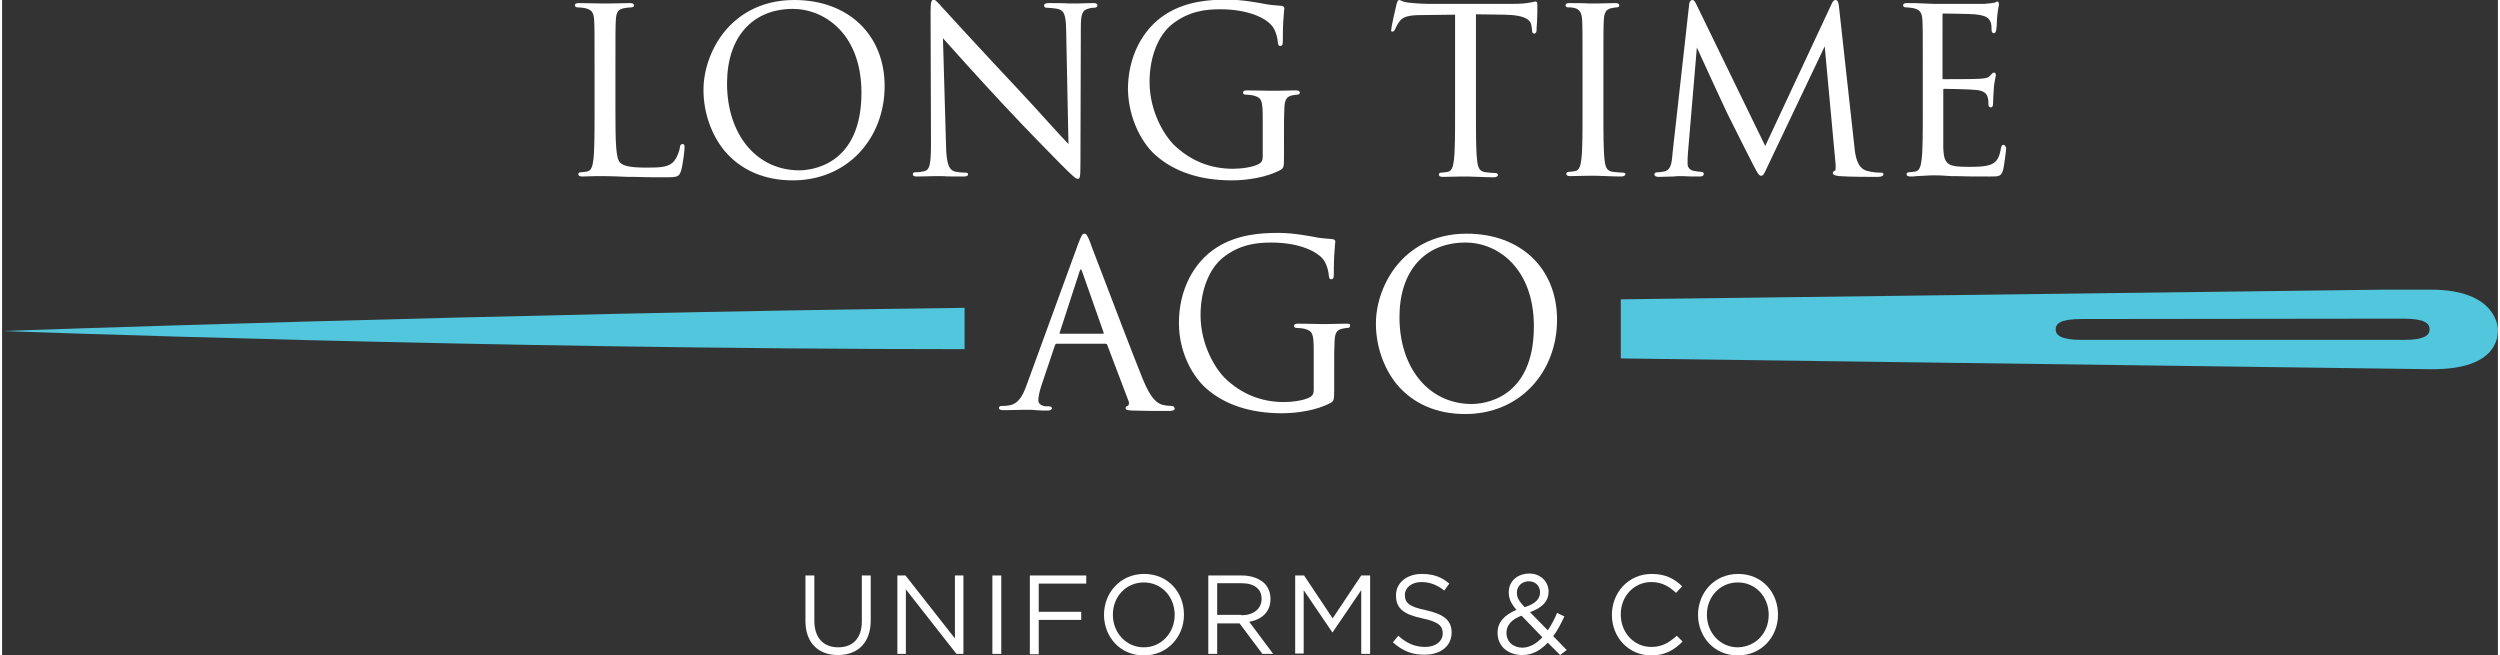 <?xml version="1.0" encoding="utf-8"?>
<!-- Generator: Adobe Illustrator 25.0.1, SVG Export Plug-In . SVG Version: 6.00 Build 0)  -->
<svg version="1.1" id="Layer_1" xmlns="http://www.w3.org/2000/svg" xmlns:xlink="http://www.w3.org/1999/xlink" x="0px" y="0px" width="267px" height="70px"
	 viewBox="0 0 646.2 169.7" style="enable-background:new 0 0 646.2 169.7;" xml:space="preserve">
<rect x="0" y="0" width="646.2" height="169.7" fill="#333333" stroke="none"/>
<style type="text/css">
	.st0{fill:#51C6DC;}
	.st1{fill:#FFFFFF;}
</style>
<g>
	<g>
		<path class="st0" d="M628.9,75c-3.9,0-8.1,0-12.5,0c0,0-88.3,1.1-197.3,2.5v15.3l210.1,2.8c17,0,17-8.5,17-10.3
			C646.2,85.2,646.2,75,628.9,75z M621.9,88l-12,0l-3.4,0l-21.1,0l34.6,0l-81.5,0c-5.4,0-6.8-1.2-6.8-2.7c0-1.5,1.2-2.7,6.7-2.7
			l83.3-0.1c5.4,0,6.8,1.2,6.8,2.7C628.6,86.7,627.3,88,621.9,88z"/>
		<path class="st0" d="M249.2,79.7C126.4,81.2,0,85.7,0,85.7s126.4,4.7,249.2,4.7V79.7z"/>
	</g>
	<g>
		<path class="st1" d="M208,160.8V149h2.3v11.7c0,4.4,2.3,6.9,6.2,6.9c3.7,0,6.1-2.3,6.1-6.7V149h2.3v11.6c0,5.9-3.4,9-8.5,9
			C211.4,169.6,208,166.5,208,160.8z"/>
		<path class="st1" d="M231.8,149h2.1l12.8,16.3V149h2.2v20.3h-1.8L234,152.6v16.7h-2.2V149z"/>
		<path class="st1" d="M256.4,149h2.3v20.3h-2.3V149z"/>
		<path class="st1" d="M266.1,149h14.6v2.1h-12.3v7.3h11v2.1h-11v8.9h-2.3V149z"/>
		<path class="st1" d="M285.3,159.2L285.3,159.2c0-5.7,4.2-10.6,10.4-10.6c6.2,0,10.3,4.8,10.3,10.5v0.1c0,5.6-4.2,10.5-10.4,10.5
			S285.3,164.8,285.3,159.2z M303.6,159.2L303.6,159.2c0-4.7-3.4-8.4-8-8.4s-8,3.7-8,8.3v0.1c0,4.6,3.4,8.4,8,8.4
			S303.6,163.8,303.6,159.2z"/>
		<path class="st1" d="M312.3,149h8.7c2.5,0,4.5,0.8,5.8,2c1,1,1.6,2.4,1.6,4v0.1c0,3.4-2.3,5.3-5.5,5.9l6.2,8.3h-2.8l-5.9-7.9h-5.8
			v7.9h-2.3V149z M320.9,159.3c3,0,5.2-1.6,5.2-4.2v-0.1c0-2.5-1.9-4-5.2-4h-6.3v8.2H320.9z"/>
		<path class="st1" d="M334.8,149h2.3l7.4,11.1l7.4-11.1h2.3v20.3h-2.3v-16.5l-7.4,10.9h-0.1l-7.4-10.9v16.4h-2.2V149z"/>
		<path class="st1" d="M360.1,166.3l1.4-1.7c2.1,1.9,4.2,2.9,7,2.9c2.7,0,4.5-1.5,4.5-3.5V164c0-1.9-1-3-5.3-3.9
			c-4.7-1-6.8-2.5-6.8-5.9v-0.1c0-3.2,2.8-5.5,6.7-5.5c3,0,5.1,0.8,7.1,2.5l-1.3,1.8c-1.9-1.5-3.8-2.2-5.9-2.2
			c-2.6,0-4.3,1.5-4.3,3.3v0.1c0,1.9,1,3,5.5,3.9c4.5,1,6.6,2.6,6.6,5.7v0.1c0,3.5-2.9,5.7-6.9,5.7
			C365.2,169.6,362.5,168.5,360.1,166.3z"/>
		<path class="st1" d="M400.2,166.4c-1.9,2-4,3.2-6.6,3.2c-3.7,0-6.4-2.3-6.4-5.7v-0.1c0-2.7,1.8-4.6,4.9-5.9c-1.4-1.6-2-2.9-2-4.5
			v-0.1c0-2.7,2.1-4.8,5.4-4.8c2.8,0,4.9,2.1,4.9,4.6v0.1c0,2.6-1.8,4.2-4.8,5.3l4.6,4.7c0.9-1.3,1.7-2.8,2.4-4.5l1.9,0.9
			c-0.9,1.9-1.8,3.7-2.9,5.1l3.5,3.6l-1.7,1.3L400.2,166.4z M398.8,165l-5.4-5.6c-2.7,1-3.9,2.6-3.9,4.4v0.1c0,2.2,1.7,3.8,4.2,3.8
			C395.7,167.6,397.3,166.6,398.8,165z M398.2,153.4L398.2,153.4c0-1.7-1.2-2.9-2.9-2.9c-1.8,0-3.1,1.3-3.1,2.9v0.1
			c0,1.2,0.5,2.1,2,3.7C396.9,156.4,398.2,155.1,398.2,153.4z"/>
		<path class="st1" d="M416.8,159.2L416.8,159.2c0-5.8,4.3-10.6,10.3-10.6c3.7,0,5.9,1.3,7.9,3.2l-1.6,1.7c-1.7-1.6-3.6-2.8-6.4-2.8
			c-4.5,0-7.9,3.7-7.9,8.3v0.1c0,4.7,3.4,8.4,7.9,8.4c2.8,0,4.6-1.1,6.6-2.9l1.5,1.5c-2.1,2.1-4.4,3.6-8.1,3.6
			C421.1,169.7,416.8,165,416.8,159.2z"/>
		<path class="st1" d="M439.1,159.2L439.1,159.2c0-5.7,4.2-10.6,10.4-10.6c6.2,0,10.3,4.8,10.3,10.5v0.1c0,5.6-4.2,10.5-10.4,10.5
			C443.2,169.7,439.1,164.8,439.1,159.2z M457.4,159.2L457.4,159.2c0-4.7-3.4-8.4-8-8.4s-8,3.7-8,8.3v0.1c0,4.6,3.4,8.4,8,8.4
			C454.1,167.5,457.4,163.8,457.4,159.2z"/>
	</g>
	<g>
		<path class="st1" d="M176.2,37.3c-0.6,0-0.7,0.6-0.7,0.9c-0.2,1.2-0.8,2.6-1.5,3.5c-1.3,1.6-3.6,1.7-7,1.7c-4.8,0-6.1-0.5-7-1.3
			c-1.1-1.1-1.2-5.3-1.2-13.4V18.1c0-9.2,0-10.9,0.1-12.8c0.1-2.2,0.6-2.9,2.2-3.2c0.7-0.1,1.5-0.2,1.9-0.2c0.4,0,0.6-0.2,0.6-0.5
			c0-0.6-0.8-0.6-1.1-0.6c-1.3,0-3.8,0.1-5.3,0.1c-0.6,0-1,0-1.1,0c-0.1,0-0.4,0-0.8,0c-1.3,0-3.9-0.1-5.9-0.1c-0.4,0-1.1,0-1.1,0.6
			c0,0.3,0.3,0.5,0.6,0.5c0.5,0,1.5,0.1,2,0.2c1.9,0.4,2.3,1.3,2.4,3.2c0.1,1.9,0.1,3.5,0.1,12.8v10.4c0,5.8,0,10.3-0.3,12.8
			c-0.2,1.6-0.5,2.9-1.6,3.1c-0.7,0.1-1.3,0.2-1.7,0.2c-0.5,0-0.6,0.3-0.6,0.5c0,0.6,0.8,0.6,1.1,0.6c0.9,0,2.2-0.1,3.4-0.1
			c0.8,0,1.6,0,2,0c0.2,0,0.3,0,0.4,0c1.6,0,3.4,0.1,6,0.2c0.5,0,1.1,0,1.7,0c2.1,0.1,4.8,0.1,8.1,0.1c3.1,0,3.4-0.2,3.9-1.7
			c0.5-1.7,0.9-5.3,0.9-6C176.7,37.8,176.7,37.3,176.2,37.3z"/>
		<path class="st1" d="M205.1,0c-9.3,0-14.9,4.4-17.9,8c-3.5,4.2-5.6,9.9-5.6,15.3c0,5.8,2,11.5,5.4,15.7c4.2,5,10.3,7.7,17.7,7.7
			c6.8,0,12.9-2.5,17.3-7.2c4.2-4.5,6.5-10.6,6.5-17.2C228.5,9,219.1,0,205.1,0z M222.5,24c0,19.1-13.4,20.1-16.1,20.1
			c-11,0-18.7-9.2-18.7-22.5c0-11.9,6.5-19.3,17.1-19.3C213.3,2.4,222.5,9.1,222.5,24z"/>
		<path class="st1" d="M249.5,44.7c-0.2,0-1.6,0-2.9-0.3c-1.5-0.5-2.1-2.1-2.2-6.7l-0.8-27.8c2.3,2.6,8.6,9.6,15.1,16.6
			c6.3,6.8,14.8,15.4,15.4,16c3.2,3.2,3.9,3.8,4.4,3.8c0.6,0,0.7-0.4,0.7-4.4l0.1-34.6c0-3.6,0.3-4.7,2.1-5.1
			c0.7-0.2,1.1-0.2,1.4-0.2c0.6,0,0.8-0.3,0.8-0.6c0-0.6-0.7-0.6-1.2-0.6c-1.6,0-3,0.1-3.9,0.1c-0.5,0-0.9,0-1.1,0
			c-0.2,0-0.7,0-1.3,0c-1.2-0.1-3.1-0.1-4.9-0.1c-0.5,0-1.4,0-1.4,0.6c0,0.3,0.1,0.6,0.6,0.6c0.4,0,1.8,0.1,2.9,0.3
			c1.7,0.4,2.1,1.5,2.2,5.4l0.6,29.6c-1-1-2.7-2.9-4.9-5.3c-2.6-2.9-5.9-6.5-9-9.8c-9.2-9.8-17.9-19.3-18.8-20.3
			c-0.2-0.2-0.3-0.3-0.5-0.6c-0.8-0.8-1.3-1.4-1.7-1.4c-0.6,0-0.8,0.7-0.8,3.1L240.5,37c0,5.5-0.3,7-1.7,7.3c-1,0.3-2.1,0.3-2.4,0.3
			c-0.4,0-0.6,0.2-0.6,0.5c0,0.6,0.7,0.6,1.1,0.6c1.8,0,3.6-0.1,4.7-0.1c0.5,0,0.8,0,1,0c0.1,0,0.4,0,0.9,0c1.1,0.1,3,0.1,5.4,0.1
			c0.4,0,1.2,0,1.2-0.6C250.1,44.9,249.9,44.7,249.5,44.7z"/>
		<path class="st1" d="M298.8,40.3c4.8,4.2,11.4,6.4,19.6,6.4c3.7,0,8.9-0.7,12.6-2.7c0.8-0.5,0.9-0.7,0.9-3.3V34
			c0-2.5,0-4.2,0.1-6.1c0.1-2.1,0.6-2.9,2-3.2c0.7-0.1,1-0.2,1.4-0.2c0.4,0,0.6-0.2,0.6-0.5c0-0.6-0.8-0.6-1.1-0.6
			c-1.3,0-3.5,0.1-4.8,0.1c-0.5,0-0.9,0-1,0c-0.1,0-0.4,0-0.8,0c-1.3,0-3.9-0.1-5.9-0.1c-0.4,0-1.1,0-1.1,0.6c0,0.3,0.3,0.5,0.6,0.5
			c0.5,0,1.5,0.1,2,0.2c2.2,0.6,2.5,1.1,2.5,5.9v10c0,0.9-0.3,1.5-1.1,1.9c-1.5,0.8-4.5,1.2-6.6,1.2c-5.9,0-11.1-2.1-15.4-6.3
			c-2.1-2.1-6.2-8.2-6.2-16.2c0-6.4,2.2-12,5.8-14.9c4.3-3.4,8.6-3.9,12.5-3.9c7.4,0,12.2,2.4,13.7,4.7c1,1.6,1.2,3.5,1.2,3.8
			c0.1,0.5,0.1,1,0.6,1c0.7,0,0.7-0.6,0.7-1.4c0-4.3,0.2-6.3,0.3-7.4c0-0.4,0.1-0.7,0.1-0.9c0-0.4-0.3-0.7-0.9-0.7
			c-1.6-0.1-3.6-0.3-4.8-0.6c-0.2,0-4.8-1-9.1-1c-4.6,0-10.5,0.4-15.8,3.7c-6.2,3.9-9.9,11.2-9.9,19.6
			C291.7,31.3,295.5,37.5,298.8,40.3z"/>
		<path class="st1" d="M359.9,8.2c0.3,0,0.6-0.2,0.8-0.7c0.2-0.4,0.3-0.8,1-1.8c0.9-1.3,2.2-1.8,5.9-1.8l8.6-0.1v24.8
			c0,5.8,0,10.3-0.3,12.8c-0.2,1.6-0.5,2.9-1.6,3.1c-0.7,0.1-1.3,0.2-1.7,0.2c-0.5,0-0.6,0.3-0.6,0.5c0,0.6,0.8,0.6,1.1,0.6
			c1.3,0,3.5-0.1,4.8-0.1c0.5,0,0.9,0,1,0c0.1,0,0.3,0,0.7,0c1.3,0,4.1,0.2,6.6,0.2c0.9,0,1.1-0.4,1.1-0.6c0-0.2-0.2-0.5-0.6-0.5
			c-0.5,0-1.8-0.1-2.6-0.2c-1.6-0.2-2-1.2-2.2-3.1c-0.3-2.5-0.3-7-0.3-12.8V3.7l7.3,0.1c6,0.1,7,1.6,7.1,3.1l0.1,0.6
			c0,0.7,0.1,1.2,0.6,1.2c0.1,0,0.6-0.1,0.6-0.9c0-0.2,0-1,0.1-1.9c0.1-1.5,0.1-3.5,0.1-4.6c0-0.4,0-0.9-0.5-0.9
			c-0.1,0-0.3,0-0.5,0.1c-0.3,0.1-0.7,0.1-1.1,0.2c-1,0.2-2.4,0.3-4.2,0.3h-22.2c-0.7,0-2.9-0.1-4.7-0.3c-1-0.1-1.6-0.3-2-0.5
			c-0.2-0.1-0.4-0.2-0.6-0.2c-0.3,0-0.5,0.5-0.7,1.2l0,0.1c-0.1,0.3-1.3,5.5-1.3,6.2C359.5,8.1,359.8,8.2,359.9,8.2z"/>
		<path class="st1" d="M419.7,44.7c-0.5,0-1.8-0.1-2.6-0.2c-1.6-0.2-2-1.2-2.2-3.1c-0.3-2.5-0.3-7-0.3-12.8V18.1
			c0-9.2,0-10.9,0.1-12.8c0.1-2.1,0.6-2.9,2-3.2c0.7-0.1,1-0.2,1.4-0.2c0.4,0,0.6-0.2,0.6-0.5c0-0.6-0.8-0.6-1.1-0.6
			c-1.3,0-3.5,0.1-4.8,0.1c-0.5,0-0.9,0-1,0c-0.1,0-0.4,0-0.9,0c-1.3-0.1-3.6-0.1-5-0.1c-0.4,0-1.1,0-1.1,0.6c0,0.3,0.3,0.5,0.6,0.5
			c0.4,0,1.1,0,1.8,0.2c1.2,0.3,1.8,1.2,1.9,3.1c0.1,1.9,0.1,3.5,0.1,12.8v10.4c0,5.8,0,10.3-0.3,12.8c-0.2,1.6-0.5,2.9-1.6,3.1
			c-0.7,0.1-1.3,0.2-1.7,0.2c-0.5,0-0.6,0.3-0.6,0.5c0,0.6,0.8,0.6,1.1,0.6c1.3,0,3.5-0.1,4.8-0.1c0.5,0,0.9,0,1,0
			c0.1,0,0.3,0,0.7,0c1.3,0,4.1,0.2,6.6,0.2c0.9,0,1.1-0.4,1.1-0.6C420.4,45,420.2,44.7,419.7,44.7z"/>
		<path class="st1" d="M486.5,44.7c-0.6,0-2.1,0-3.8-0.5c-2.5-0.8-2.9-4.1-3.1-6.1l-4-36.3c-0.1-1.1-0.3-1.8-0.9-1.8
			c-0.5,0-0.8,0.5-1,1l-17.2,36.8L438.6,1c-0.3-0.6-0.5-1-1-1c-0.4,0-0.8,0.5-0.8,1.2l-4.3,38.5l0,0.2c-0.2,2.2-0.4,4.2-2.2,4.5
			c-0.9,0.2-1.3,0.2-1.7,0.2c-0.4,0-0.8,0.2-0.8,0.5c0,0.7,0.9,0.7,1.2,0.7c1,0,2.5-0.1,3.6-0.1c0.6,0,1.1-0.1,1.3-0.1
			c0.1,0,0.5,0,1.1,0c1.2,0.1,2.9,0.1,4.4,0.1c0.4,0,1.2,0,1.2-0.7c0-0.3-0.3-0.5-0.6-0.5c-0.4,0-1.2-0.1-2.2-0.3
			c-0.8-0.2-1.4-0.9-1.4-1.7c0-1,0-2.1,0.1-3l2.3-27.2c1,2.3,7.2,15.6,7.7,16.7l0.3,0.6c3.5,7,5.7,11.4,6.6,13.1l0.1,0.2
			c1.1,2.1,1.4,2.6,1.9,2.6c0.6,0,0.8-0.4,1.7-2.4L471.9,12l2.8,30.3c0.1,1.2,0,1.9-0.1,1.9c-0.2,0-0.6,0.2-0.6,0.6
			c0,0.5,0.6,0.7,1.8,0.8c2.2,0.2,8.5,0.2,9.9,0.2c0.9,0,1.4-0.3,1.4-0.7C487.1,44.7,486.7,44.7,486.5,44.7z"/>
		<path class="st1" d="M518.2,37.5c-0.5,0-0.6,0.5-0.7,1c-0.4,2.4-1.1,3.5-2.6,4.1c-1.5,0.6-4.1,0.6-5.6,0.6c-5.3,0-6.5-0.4-6.7-4.7
			c0-0.9,0-4.7,0-7.5c0-1.1,0-2,0-2.6v-5.2c0-0.2,0.1-0.2,0.2-0.2c1,0,6.8,0.1,8.4,0.3c2.1,0.2,2.7,1.1,2.9,1.9
			c0.2,0.7,0.2,1.3,0.2,1.9c0,0.4,0.2,0.7,0.6,0.7c0.6,0,0.6-0.8,0.6-1.3c0-0.4,0.1-2.6,0.2-3.8c0.1-1.2,0.3-2.1,0.4-2.6
			c0.1-0.3,0.1-0.6,0.1-0.7c0-0.6-0.3-0.6-0.5-0.6c-0.3,0-0.5,0.3-0.9,0.7l-0.1,0.1c-0.5,0.6-1.3,0.7-2.7,0.8
			c-1.3,0.1-8,0.1-9.4,0.1c-0.1,0-0.2,0-0.2-0.4V3.9c0-0.4,0.1-0.4,0.2-0.4c0.7,0,7.1,0.1,8.1,0.2c3.1,0.3,3.7,1,4.1,1.9
			c0.3,0.6,0.3,1.6,0.3,2.1c0,0.6,0.2,0.9,0.6,0.9c0.3,0,0.5-0.3,0.6-0.8c0.1-0.5,0.2-1.7,0.2-2.7c0-0.5,0.1-1,0.1-1.2
			c0.1-1,0.2-1.6,0.3-2.1c0.1-0.3,0.1-0.5,0.1-0.7c0-0.6-0.2-0.7-0.4-0.7c-0.2,0-0.4,0.1-0.5,0.2c-0.1,0.1-0.2,0.1-0.3,0.1
			c-0.5,0.1-1.5,0.2-2.5,0.3C512.2,1,500.5,1,500,1l-2.4-0.1c-1.3-0.1-2.9-0.1-4.3-0.1c-0.4,0-1.1,0-1.1,0.6c0,0.3,0.3,0.5,0.6,0.5
			c0.5,0,1.5,0.1,2,0.2c1.9,0.4,2.3,1.3,2.4,3.2c0.1,1.9,0.1,3.5,0.1,12.8v10.4c0,5.8,0,10.3-0.3,12.8c-0.2,1.6-0.5,2.9-1.6,3.1
			c-0.7,0.1-1.3,0.2-1.7,0.2c-0.5,0-0.6,0.3-0.6,0.5c0,0.6,0.8,0.6,1.1,0.6c0.4,0,0.9,0,1.5-0.1c0.6,0,1.3-0.1,2-0.1
			c1.1-0.1,2.1-0.1,2.4-0.1c0.8,0,2.1,0,4.6,0.2l1.3,0c2.1,0.1,5,0.1,8.7,0.1c2.3,0,2.9,0,3.4-1.7c0.3-1.3,0.8-5.3,0.8-5.8
			C518.7,38.2,518.7,37.5,518.2,37.5z"/>
		<path class="st1" d="M302.7,105.1c-0.6,0-1.5-0.1-2.3-0.3c-1.3-0.4-2.9-1.4-5-6.5c-2.6-6.4-8-20.6-11.2-29
			c-1.3-3.4-2.3-5.9-2.5-6.6c-0.7-1.8-1-2.2-1.5-2.2c-0.5,0-0.7,0.4-1.5,2.4l-13.4,36.7c-1.1,3.1-2.3,5.1-4.8,5.4
			c-0.5,0.1-1.3,0.1-1.7,0.1c-0.4,0-0.7,0.2-0.7,0.5c0,0.6,0.8,0.6,1.3,0.6c1.9,0,4-0.1,5.3-0.1c0.7,0,1.1,0,1.4,0
			c0.3,0,0.8,0,1.5,0.1c1,0.1,2.3,0.1,3.1,0.1c0.7,0,1.1-0.2,1.1-0.6c0-0.2-0.1-0.5-0.8-0.5h-0.6c-0.8,0-2.1-0.4-2.1-1.5
			c0-1,0.3-2.4,0.8-3.9l3.5-10.4c0.1-0.3,0.3-0.4,0.4-0.4h12.7c0.2,0,0.3,0.1,0.4,0.2l5.5,14.5c0.2,0.4,0.2,0.8,0.1,1.1
			c-0.1,0.1-0.2,0.2-0.3,0.3c-0.5,0.1-0.5,0.4-0.5,0.6c0,0.5,0.6,0.5,1.7,0.6l0.3,0c2.6,0.1,5.9,0.1,9.3,0.1c0.9,0,1.4-0.2,1.4-0.6
			C303.5,105.1,303,105.1,302.7,105.1z M285.2,86.4C285.2,86.4,285.1,86.4,285.2,86.4l-11.4,0c0,0,0,0,0,0c0,0,0-0.1,0-0.2l5.2-16
			c0.2-0.5,0.3-0.5,0.3-0.5c0,0,0.1,0.1,0.3,0.5l5.6,15.9C285.2,86.4,285.2,86.4,285.2,86.4z"/>
		<path class="st1" d="M348.1,83.8c-1.3,0-3.5,0.1-4.8,0.1c-0.5,0-0.9,0-1,0c-0.1,0-0.4,0-0.8,0c-1.3,0-3.9-0.1-5.9-0.1
			c-0.4,0-1.1,0-1.1,0.6c0,0.3,0.3,0.5,0.6,0.5c0.5,0,1.5,0.1,2,0.2c2.2,0.6,2.5,1.1,2.5,5.9v10c0,0.9-0.3,1.5-1.1,1.9
			c-1.5,0.8-4.5,1.2-6.6,1.2c-5.9,0-11.1-2.1-15.4-6.3c-2.1-2.1-6.2-8.2-6.2-16.2c0-6.4,2.2-12,5.8-14.9c4.3-3.4,8.6-3.9,12.5-3.9
			c7.4,0,12.2,2.4,13.7,4.7c1,1.6,1.2,3.5,1.2,3.8c0.1,0.5,0.1,1,0.6,1c0.7,0,0.7-0.6,0.7-1.4c0-4.3,0.2-6.3,0.3-7.4
			c0-0.4,0.1-0.7,0.1-0.9c0-0.4-0.3-0.7-0.9-0.7c-1.6-0.1-3.6-0.3-4.8-0.6c-0.2,0-4.8-1-9.1-1c-4.6,0-10.5,0.4-15.8,3.7
			c-6.2,3.9-9.9,11.2-9.9,19.6c0,8,3.8,14.1,7.1,17c4.8,4.2,11.4,6.4,19.6,6.4c3.7,0,8.9-0.7,12.6-2.7c0.8-0.5,0.9-0.7,0.9-3.3v-6.6
			c0-2.5,0-4.2,0.1-6.1c0.1-2.1,0.6-2.9,2-3.2c0.7-0.1,1-0.2,1.4-0.2c0.4,0,0.6-0.2,0.6-0.5C349.2,83.8,348.5,83.8,348.1,83.8z"/>
		<path class="st1" d="M379.2,60.5c-9.3,0-14.9,4.4-17.9,8c-3.5,4.2-5.6,9.9-5.6,15.3c0,5.8,2,11.5,5.4,15.7
			c4.2,5,10.3,7.7,17.7,7.7c6.8,0,12.9-2.5,17.3-7.2c4.2-4.5,6.5-10.6,6.5-17.2C402.6,69.5,393.2,60.5,379.2,60.5z M396.6,84.5
			c0,19.1-13.4,20.1-16.1,20.1c-11,0-18.7-9.2-18.7-22.5c0-11.9,6.5-19.3,17.1-19.3C387.4,62.8,396.6,69.6,396.6,84.5z"/>
	</g>
</g>
</svg>
